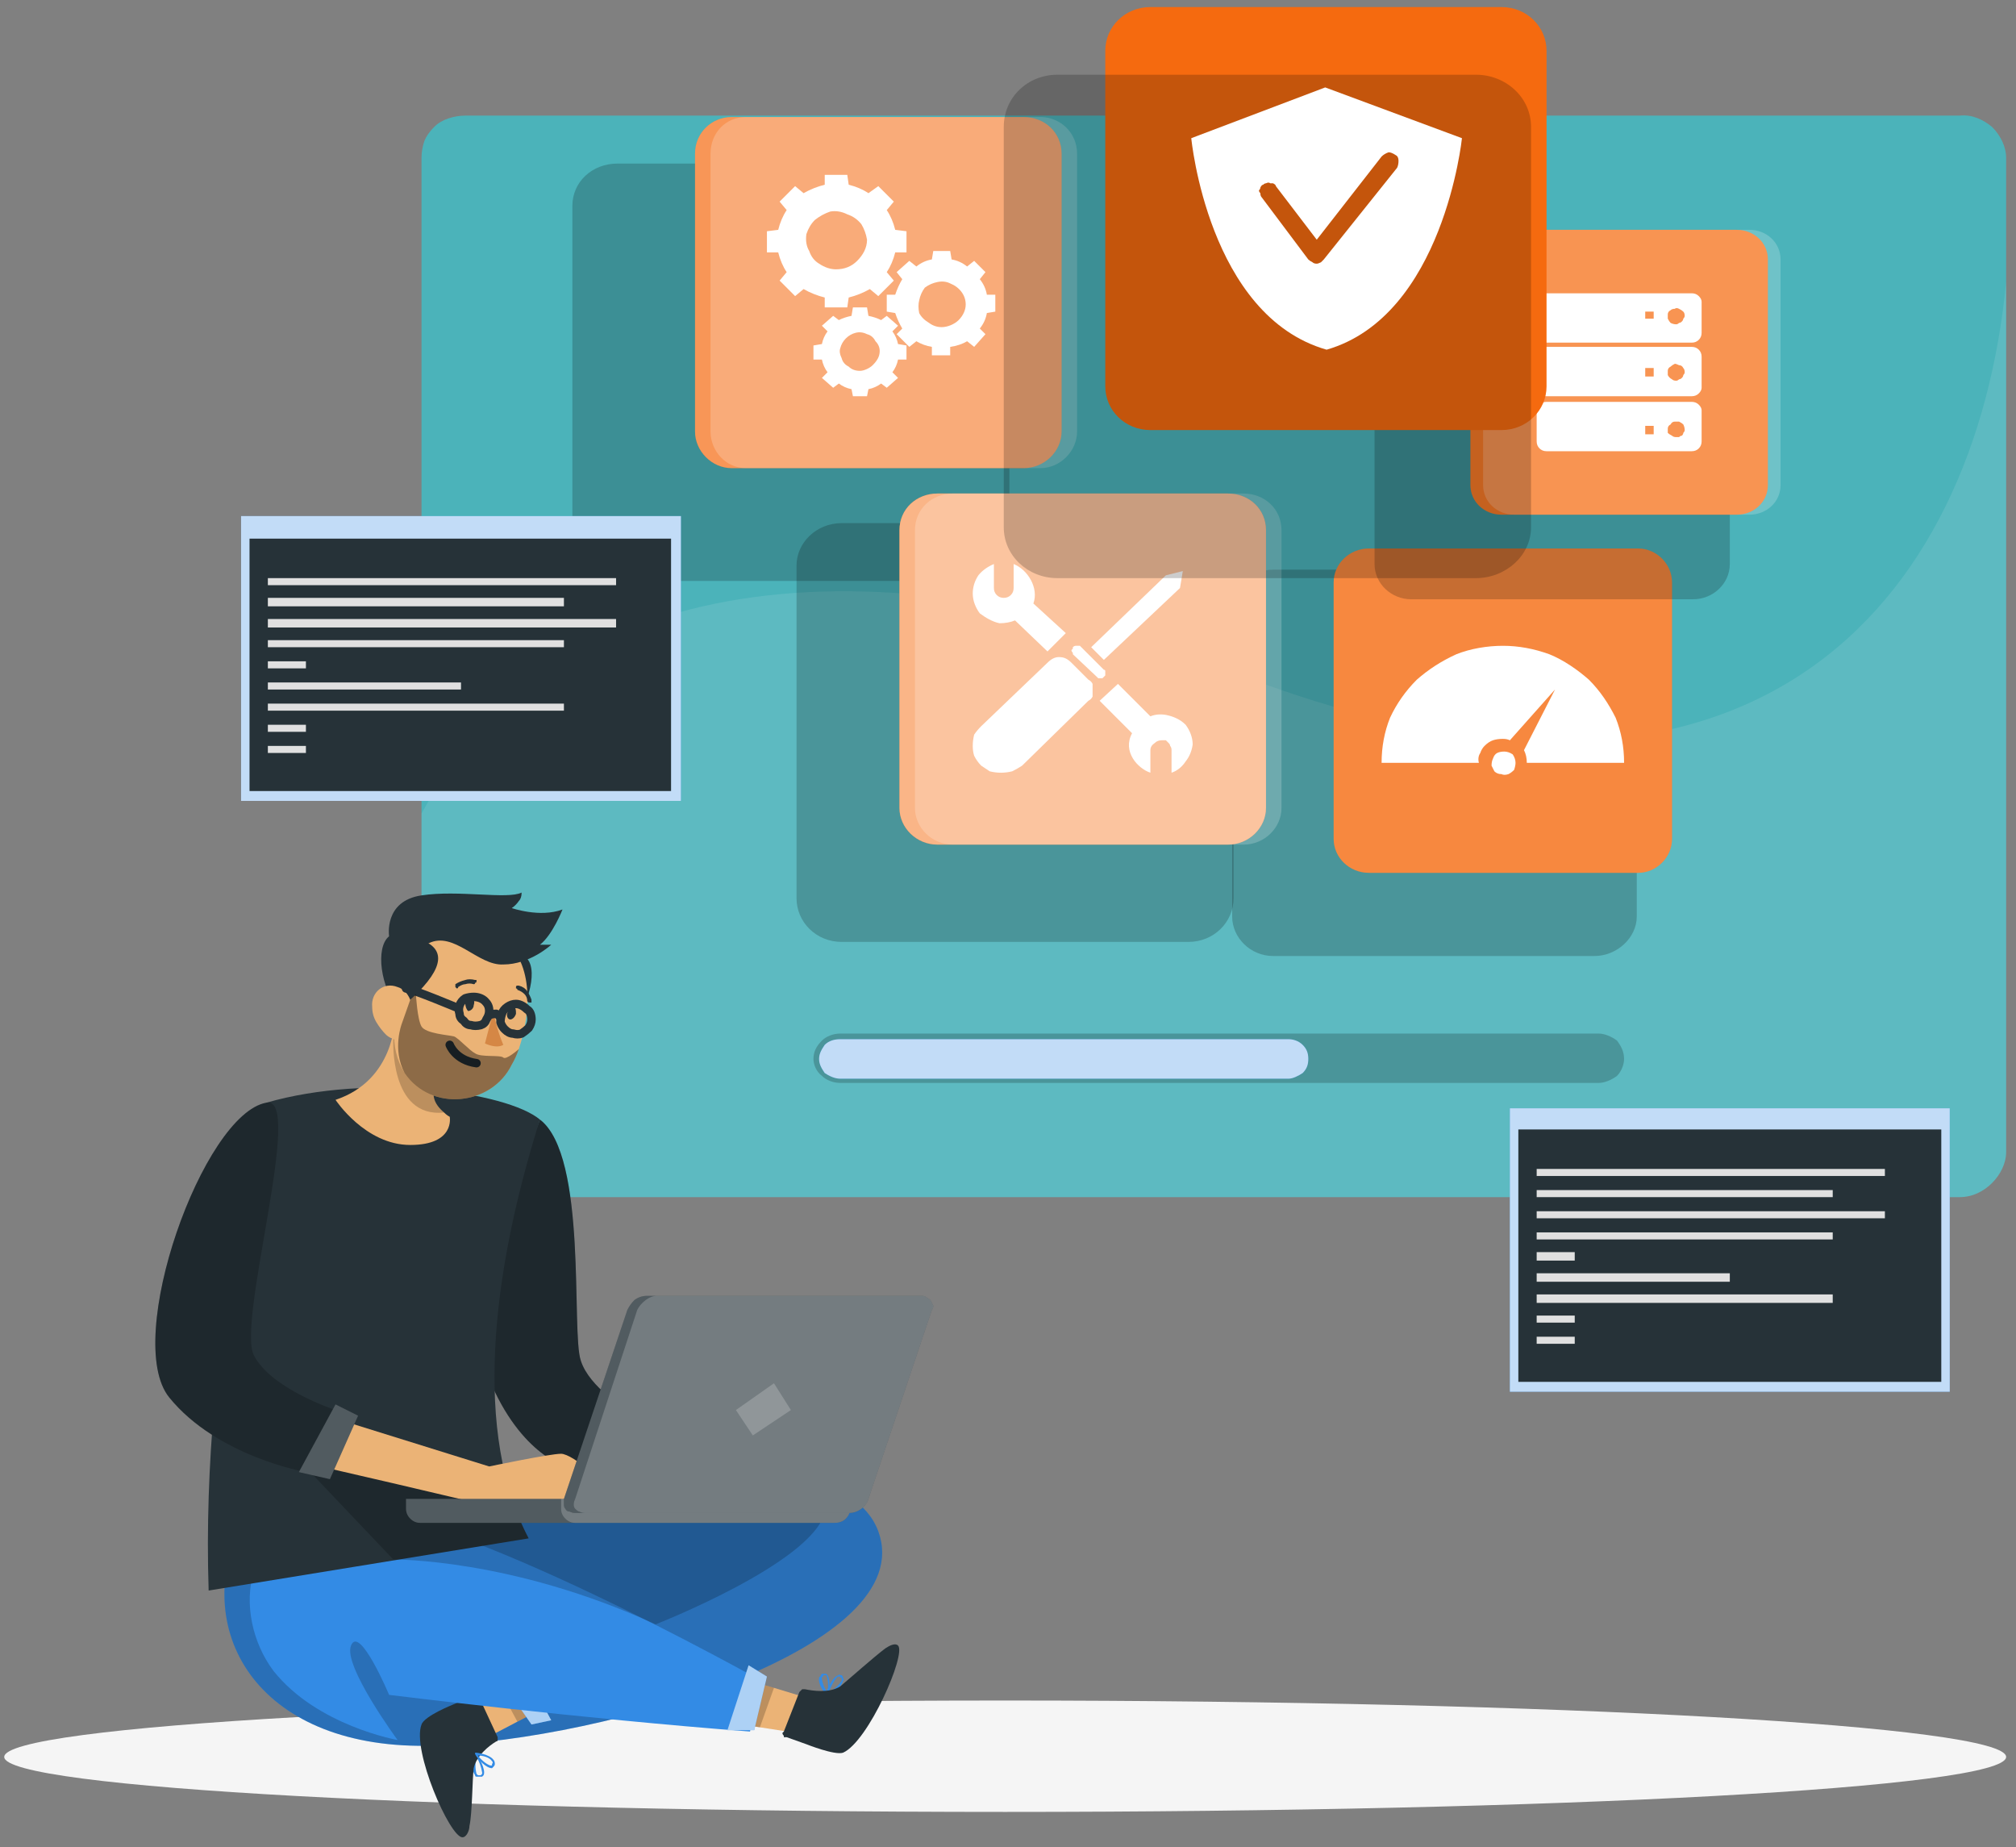 <svg xmlns="http://www.w3.org/2000/svg" viewBox="0 0 143 131" width="143" height="131"><rect x="0" y="0" width="143" height="131" fill="#808080" stroke="none"/><title>software-1-svg</title><style>		.s0 { fill: #f5f5f5 } 		.s1 { fill: #4bb3ba } 		.s2 { opacity: .1;fill: #ffffff } 		.s3 { opacity: .2;fill: #000000 } 		.s4 { fill: #338be5 } 		.s5 { opacity: .7;fill: #ffffff } 		.s6 { fill: #263238 } 		.s7 { fill: #ebb376 } 		.s8 { opacity: .6;fill: #ffffff } 		.s9 { fill: #d58745 } 		.s10 { fill: none;stroke: #263238;stroke-linecap: round;stroke-linejoin: round;stroke-width: .6 } 		.s11 { opacity: .4;fill: #000000 } 		.s12 { opacity: .2;fill: #ffffff } 		.s13 { fill: #f56a0f } 		.s14 { opacity: .3;fill: #ffffff } 		.s15 { fill: #ffffff } 		.s16 { opacity: .5;fill: #ffffff } 		.s17 { fill: #e0e0e0 } 	</style><path id="Layer" class="s0" d="m71.3 128.5c39.2 0 71-1.7 71-3.9 0-2.2-31.8-4-71-4-39.2 0-71 1.8-71 4 0 2.2 31.8 3.9 71 3.9z"></path><path id="Layer" class="s1" d="m142.3 11.2v70.5c0 0.8-0.4 1.6-1 2.2-0.6 0.6-1.4 1-2.3 1h-106c-1.8 0-3.1-1.5-3.1-3.2v-70.5q0-0.6 0.2-1.2 0.2-0.5 0.7-1 0.4-0.4 1-0.6 0.6-0.2 1.2-0.2h106c0.9-0.1 1.7 0.3 2.3 0.8 0.6 0.6 1 1.4 1 2.2z"></path><path id="Layer" class="s2" d="m142.3 20v61.7c0 0.8-0.4 1.6-1 2.2-0.6 0.6-1.4 1-2.3 1h-106c-1.8 0-3.1-1.5-3.1-3.2v-24c9.3-17.2 31.6-20 57.6-10 36.9 14.3 52.6-5 54.8-27.7z"></path><path id="Layer" class="s3" d="m113.4 76.8h-53.8c-0.5 0-1-0.2-1.3-0.5-0.4-0.3-0.6-0.8-0.6-1.2 0-0.5 0.2-0.9 0.6-1.3 0.3-0.3 0.8-0.5 1.3-0.5h53.8c0.4 0 0.9 0.2 1.3 0.5 0.3 0.4 0.5 0.8 0.5 1.3 0 0.4-0.2 0.9-0.5 1.2-0.4 0.3-0.9 0.5-1.3 0.5z"></path><path id="Layer" class="s4" d="m59.6 76.5c-0.4 0-0.8-0.2-1.1-0.4-0.2-0.3-0.4-0.6-0.4-1 0-0.4 0.2-0.7 0.4-1 0.3-0.3 0.7-0.4 1.1-0.4h31.8c0.3 0 0.7 0.1 1 0.4 0.3 0.3 0.4 0.6 0.4 1 0 0.4-0.1 0.7-0.4 1-0.3 0.2-0.7 0.4-1 0.4z"></path><path id="Layer" class="s5" d="m59.6 76.5c-0.4 0-0.8-0.2-1.1-0.4-0.2-0.3-0.4-0.6-0.4-1 0-0.4 0.2-0.7 0.4-1 0.3-0.3 0.7-0.4 1.1-0.4h31.8c0.3 0 0.7 0.1 1 0.4 0.3 0.3 0.4 0.6 0.4 1 0 0.4-0.1 0.7-0.4 1-0.3 0.2-0.7 0.4-1 0.4z"></path><path id="Layer" class="s6" d="m38.3 79.4c3.4 2.6 2.2 15.1 2.9 17.1 0.6 1.9 3.3 3.5 3.3 3.5l-3.8 4.2c0 0-3.2-0.5-5.6-5.5-2.5-5 3.2-19.3 3.2-19.3z"></path><path id="Layer" class="s3" d="m38.3 79.4c3.4 2.6 2.2 15.1 2.9 17.1 0.6 1.9 3.3 3.5 3.3 3.5l-3.8 4.2c0 0-3.2-0.5-5.6-5.5-2.5-5 3.2-19.3 3.2-19.3z"></path><path id="Layer" class="s4" d="m34.7 106.9c0 0 24.5-6.6 27.6 1.7 3 8.2-19.2 14.8-31.5 15.2-12.3 0.4-17.4-7.9-13.7-15.8z"></path><path id="Layer" class="s3" d="m34.7 106.9c0 0 24.5-6.6 27.6 1.7 3 8.2-19.2 14.8-31.5 15.2-12.3 0.4-17.4-7.9-13.7-15.8z"></path><path id="Layer" fill-rule="evenodd" class="s4" d="m58.7 120.2q0 0 0 0-0.1 0-0.1 0 0 0 0 0 0 0 0-0.1c0-0.1 0.4-1.2 0.9-1.3q0-0.1 0.1 0 0.1 0 0.1 0 0.1 0.1 0.1 0.2 0.1 0.1 0 0.2-0.1 0.3-0.3 0.5-0.4 0.3-0.8 0.5zm0.1-0.2q0 0 0 0 0 0 0 0zm0.9-0.8q0-0.1 0-0.2-0.1 0-0.1-0.1 0 0-0.1 0 0 0 0 0-0.1 0-0.1 0-0.4 0.5-0.6 1.1c0.4-0.2 0.7-0.5 0.9-0.8z"></path><path id="Layer" fill-rule="evenodd" class="s4" d="m58.7 120.2q0 0-0.1 0 0 0 0 0c0 0-0.6-0.7-0.5-1.2q0-0.1 0.1-0.1 0-0.1 0.1-0.2 0.1 0 0.1 0 0.1 0 0.2 0c0.3 0.2 0.3 1.1 0.1 1.5zm-0.3-1.3q-0.1 0-0.1 0.1c0 0.3 0.2 0.8 0.4 1 0.1-0.4 0-1.1-0.1-1.2-0.1 0-0.1 0-0.2 0v0.1z"></path><path id="Layer" fill-rule="evenodd" class="s4" d="m33.7 124.4q0 0 0-0.1 0.1 0 0.1 0 0 0 0 0 0 0 0 0.1c0.1 0.1 0.7 1.1 0.5 1.5q-0.1 0.1-0.1 0.1-0.1 0-0.1 0-0.2 0-0.3 0-0.1 0-0.1-0.1-0.2-0.3-0.2-0.7 0.1-0.4 0.2-0.8zm0.1 0.2c-0.1 0.4-0.1 0.8 0 1.2q0 0 0.1 0.1 0.1 0 0.2 0 0 0 0 0 0 0 0.1-0.1 0 0 0-0.1-0.1-0.6-0.4-1.1z"></path><path id="Layer" class="s7" d="m39.7 116.5l-4.4 3-2.1 1.5 1.4 2.2 2.1-1.1 5.2-2.7z"></path><path id="Layer" class="s6" d="m35.3 123.2l-1.3-2.8q-0.1-0.1-0.1-0.1-0.1 0-0.1-0.1-0.1 0-0.2 0 0 0-0.1 0.1l-1.4 0.6c0 0-2 0.8-2.2 1.4-0.7 1.8 2 8 2.9 8 0.3 0 0.5-0.5 0.5-0.8 0.2-0.9 0.2-3.3 0.3-4.1 0.2-0.9 1.1-1.6 1.6-1.9q0.1 0 0.1-0.1 0-0.1 0-0.2z"></path><path id="Layer" fill-rule="evenodd" class="s4" d="m33.7 124.4q0-0.1 0-0.1 0.1 0 0.1 0c0 0 0.9 0.1 1.2 0.5q0.1 0.1 0.1 0.3 0 0.1-0.1 0.2 0 0-0.1 0.1c-0.4 0-1-0.6-1.2-1q0 0 0 0zm1.2 0.7q0.1-0.1 0-0.2c-0.2-0.3-0.7-0.4-1-0.4 0.2 0.3 0.8 0.8 1 0.7 0 0 0 0 0-0.1z"></path><path id="Layer" class="s3" d="m39.7 116.5l-4.4 3 1.4 2.6 5.2-2.7z"></path><path id="Layer" class="s4" d="m37.7 122.3l1.4-0.3-2.3-4.3-1.4 1.3z"></path><path id="Layer" class="s8" d="m37.7 122.3l1.4-0.3-2.3-4.3-1.4 1.3z"></path><path id="Layer" class="s7" d="m48.6 121.7l5.3 0.8 2.6 0.4 0.7-2.5-2.3-0.7-5.6-1.6z"></path><path id="Layer" class="s6" d="m56.7 120l-1.1 2.8q-0.1 0.1-0.1 0.1 0 0.1 0.1 0.2 0 0 0 0.1 0.1 0 0.2 0l1.4 0.5c0 0 2 0.8 2.6 0.6 1.8-0.8 4.5-7 3.9-7.6-0.2-0.2-0.6 0-0.9 0.2-0.8 0.6-2.6 2.2-3.2 2.7-0.8 0.5-2 0.3-2.5 0.2q-0.1 0-0.2 0-0.1 0.1-0.2 0.2z"></path><path id="Layer" class="s3" d="m48.6 121.7l5.3 0.8 1-2.8-5.6-1.6z"></path><path id="Layer" class="s4" d="m54 119.2c0 0-22.1-12.4-29.5-12.1-7.5 0.3-8.1 7.4-5.1 11.4 3.1 3.9 8.8 4.9 8.8 4.9 0 0-3.9-5.3-3.3-6.7 0.6-1.5 2.7 3.5 2.7 3.5 0 0 13.7 1.7 25.6 2.6z"></path><path id="Layer" class="s4" d="m54.4 118.9l-1.3-0.8-1.5 4.6h1.9z"></path><path id="Layer" class="s8" d="m54.4 118.9l-1.3-0.8-1.5 4.6h1.9z"></path><path id="Layer" class="s6" d="m37.5 109.1c-3.9-7.4-2.7-18.6 0.8-29.7-2.4-2-12.1-3.3-19.4-1.2 0 0-4.7 16.5-4.1 34.6z"></path><path id="Layer" class="s7" d="m29.1 81.2c-3.2 0-5.3-3.2-5.3-3.2 4.2-1.4 4.2-5.7 4.2-5.7l1.6 1.5 2.3 2.2c-1.9 1.3-1 2.4-0.4 2.9q0.2 0.2 0.4 0.3c0 0 0.4 2-2.8 2z"></path><path id="Layer" class="s3" d="m31.5 78.9c-3.9 0.4-3.6-5.2-3.6-5.2q0.8 0 1.7 0.1l2.3 2.2c-1.9 1.3-1 2.4-0.4 2.9z"></path><path id="Layer" class="s6" d="m34.6 68.1c-1.5 0.6-1.2 2.1 1.3 5 1.5-1.3 2.3-4.2 1.5-5.1-0.8-0.9-1.5-0.4-2.8 0.1z"></path><path id="Layer" class="s7" d="m36.8 74.4q-0.2 0.6-0.5 1.1c-1.4 2.9-5.7 3.4-7.6 0.6-1.2-2-0.7-3.7-0.2-6.8 0.1-0.7 0.4-1.4 0.9-2 0.4-0.6 1-1 1.7-1.3 0.7-0.3 1.5-0.4 2.2-0.3 0.8 0 1.5 0.3 2.1 0.7 2.5 1.6 2.3 5.3 1.4 8z"></path><path id="Layer" class="s6" d="m33 71.1c0 0.3 0.1 0.5 0.2 0.6 0.2 0 0.4-0.2 0.4-0.4 0.1-0.3 0-0.5-0.2-0.5-0.1-0.1-0.3 0.1-0.4 0.3z"></path><path id="Layer" class="s6" d="m36 71.8c-0.1 0.2 0 0.5 0.2 0.5 0.1 0 0.3-0.1 0.4-0.4 0-0.2 0-0.5-0.2-0.5-0.2 0-0.4 0.1-0.4 0.4z"></path><path id="Layer" class="s9" d="m35 71.7q0.2 1.2 0.7 2.4c-0.5 0.3-1.3-0.1-1.3-0.1z"></path><path id="Layer" class="s6" d="m32.4 70.1q0 0-0.1-0.1 0 0 0 0 0 0 0-0.1 0 0 0 0 0-0.1 0-0.1 0.3-0.2 0.7-0.3 0.3-0.1 0.7 0 0.1 0 0.1 0 0 0.1 0 0.1 0 0.1-0.1 0.1 0 0.1-0.1 0.1-0.3-0.1-0.6 0-0.2 0-0.5 0.2 0 0.1-0.1 0.1z"></path><path id="Layer" class="s6" d="m37.5 71.1q0 0 0 0-0.1-0.1-0.1-0.1 0-0.3-0.2-0.5-0.2-0.2-0.5-0.3 0-0.1-0.1-0.1 0-0.1 0-0.1 0-0.1 0.1-0.1 0.1 0 0.1 0 0.4 0.1 0.6 0.4 0.2 0.3 0.3 0.6 0 0.1 0 0.1 0 0 0 0 0 0.1 0 0.1-0.1 0-0.1 0h-0.1z"></path><path id="Layer" class="s6" d="m30.4 66.9c1.3 0.8 0.8 2.3-2.1 4.7-1.3-1.5-1.7-4.4-0.7-5.2 0.9-0.8 1.6-0.3 2.8 0.5z"></path><path id="Layer" class="s7" d="m26.4 71.4q0 0.6 0.3 1.1 0.3 0.5 0.7 0.9c0.8 0.7 1.7 0.1 1.9-0.8 0.1-0.9-0.1-2.3-1.1-2.6-1-0.4-1.9 0.4-1.8 1.4z"></path><path id="Layer" fill-rule="evenodd" class="s10" d="m31.9 74.1c0 0 0.4 1.1 1.9 1.3"></path><path id="Layer" fill-rule="evenodd" class="s10" d="m34.7 71.7q0 0.3-0.2 0.6-0.1 0.3-0.4 0.4-0.4 0.1-0.7 0-0.3 0-0.5-0.3-0.3-0.2-0.3-0.5-0.1-0.3 0-0.6 0.1-0.3 0.4-0.5 0.3-0.1 0.6-0.1c0.3 0 0.6 0.1 0.8 0.3 0.2 0.2 0.3 0.4 0.3 0.7z"></path><path id="Layer" fill-rule="evenodd" class="s10" d="m37.7 72.3q0 0.3-0.2 0.6-0.2 0.2-0.5 0.4-0.3 0.1-0.6 0-0.3 0-0.6-0.3-0.2-0.2-0.3-0.5 0-0.3 0.1-0.6 0.1-0.3 0.4-0.5 0.3-0.2 0.6-0.2c0.3 0 0.6 0.2 0.8 0.4 0.2 0.1 0.3 0.4 0.3 0.7z"></path><path id="Layer" fill-rule="evenodd" class="s10" d="m34.7 72q0.2-0.1 0.5-0.1 0.2 0.1 0.3 0.3"></path><path id="Layer" fill-rule="evenodd" class="s10" d="m32.5 71.5c0 0-3.1-1.3-3.7-1.4"></path><path id="Layer" class="s6" d="m27.6 66.4c0 0-0.4-2.5 2.3-2.9 2.6-0.4 6.1 0.3 7.1-0.2q0 0.4-0.2 0.6-0.2 0.3-0.5 0.5c0 0 2 0.7 3.6 0.1 0 0-0.7 1.8-1.6 2.5h0.8c0 0-1.5 1.4-3.4 1.4-1.8 0.1-3.5-2.4-5.3-1.5-1.8 0.8-2.8-0.5-2.8-0.5z"></path><path id="Layer" class="s11" d="m36.8 74.4q-0.2 0.6-0.5 1.1c-1.4 2.9-5.7 3.4-7.6 0.6-0.9-1.7-0.2-3.5-0.2-3.5l0.6-1.7 0.4-0.4c0 0 0.1 1.8 0.4 2.3 0.3 0.5 1.9 0.6 2.3 0.7 0.3 0.1 1.1 1 1.5 1.2 0.4 0.3 1.8 0.1 2 0.3 0.2 0.2 1.1-0.6 1.1-0.6z"></path><path id="Layer" class="s3" d="m20.3 102.6l7.6 8c0 0 8.4-0.1 18.6 4.6 0 0 11-4.3 12-7.9 1-3.6-23-1-23-1z"></path><path id="Layer" class="s7" d="m22.5 100.2l12.2 3.8c0 0 4.3-0.9 5.1-0.9 0.8 0 3.8 2.3 2.1 3.2-1.7 0.8-6.4 0.9-6.9 0.6-0.5-0.2-14-3.3-14-3.3z"></path><path id="Layer" class="s6" d="m18.9 78.2c2.7-0.5-2.1 15.5-0.9 17.9 1.2 2.4 5.8 3.9 5.8 3.9l-2.1 4.4c0 0-6.3-1.1-9.7-5.3-3.3-4.1 2.4-20.1 6.9-20.9z"></path><path id="Layer" class="s3" d="m18.9 78.2c2.7-0.5-2.1 15.5-0.9 17.9 1.2 2.4 5.8 3.9 5.8 3.9l-2.1 4.4c0 0-6.3-1.1-9.7-5.3-3.3-4.1 2.4-20.1 6.9-20.9z"></path><path id="Layer" class="s6" d="m23.8 99.6l-2.6 4.8 2.2 0.5 2-4.5z"></path><path id="Layer" class="s12" d="m23.8 99.6l-2.6 4.8 2.2 0.5 2-4.5z"></path><path id="Layer" class="s6" d="m28.8 106.3v0.7q0 0.4 0.3 0.7 0.3 0.3 0.7 0.3h29.4q0.5 0 0.8-0.3 0.3-0.3 0.3-0.7v-0.7z"></path><path id="Layer" class="s12" d="m28.8 106.3v0.7q0 0.4 0.3 0.7 0.3 0.3 0.7 0.3h29.4q0.5 0 0.8-0.3 0.3-0.3 0.3-0.7v-0.7z"></path><path id="Layer" class="s12" d="m39.8 106.3v0.7q0 0.4 0.3 0.7 0.3 0.3 0.7 0.3h18.4q0.5 0 0.8-0.3 0.3-0.3 0.3-0.7v-0.7z"></path><path id="Layer" class="s6" d="m40.8 107.3h19.4q0.5 0 0.9-0.3 0.4-0.3 0.5-0.7l4.5-13.4q0.1-0.1 0.1-0.3-0.1-0.2-0.2-0.4-0.1-0.1-0.3-0.2-0.1-0.1-0.3-0.1h-19.5q-0.5 0-0.9 0.3-0.3 0.3-0.5 0.7l-4.5 13.4q0 0.2 0 0.4 0 0.2 0.1 0.3 0.1 0.2 0.3 0.2 0.2 0.1 0.4 0.1z"></path><path id="Layer" class="s12" d="m40.8 107.3h19.4q0.5 0 0.9-0.3 0.4-0.3 0.5-0.7l4.5-13.4q0.1-0.1 0.1-0.3-0.1-0.2-0.2-0.4-0.1-0.1-0.3-0.2-0.1-0.1-0.3-0.1h-19.5q-0.5 0-0.9 0.3-0.3 0.3-0.5 0.7l-4.5 13.4q0 0.2 0 0.4 0 0.2 0.1 0.3 0.1 0.2 0.3 0.2 0.2 0.1 0.4 0.1z"></path><path id="Layer" class="s12" d="m41.5 107.3h18.7q0.5 0 0.9-0.3 0.4-0.3 0.5-0.7l4.5-13.4q0.1-0.1 0.1-0.3-0.1-0.2-0.2-0.4-0.1-0.1-0.3-0.2-0.1-0.1-0.3-0.1h-18.8q-0.4 0-0.8 0.3-0.4 0.3-0.6 0.7l-4.4 13.4q-0.1 0.2-0.1 0.4 0 0.2 0.1 0.3 0.2 0.2 0.3 0.2 0.2 0.1 0.4 0.1z"></path><path id="Layer" class="s12" d="m54.9 98.1l-2.7 1.9 1.2 1.8 2.7-1.8z"></path><path id="Layer" class="s3" d="m68.4 11.6h-24.6c-1.8 0-3.2 1.3-3.2 3v23.6c0 1.7 1.4 3 3.2 3h24.6c1.8 0 3.2-1.3 3.2-3v-23.6c0-1.7-1.4-3-3.2-3z"></path><path id="Layer" class="s13" d="m72.6 8.3h-20.7c-1.4 0-2.6 1.1-2.6 2.6v19.7c0 1.4 1.2 2.6 2.6 2.6h20.7c1.5 0 2.7-1.2 2.7-2.6v-19.7c0-1.5-1.2-2.6-2.7-2.6z"></path><path id="Layer" class="s14" d="m72.6 8.3h-20.7c-1.4 0-2.6 1.1-2.6 2.6v19.7c0 1.4 1.2 2.6 2.6 2.6h20.7c1.5 0 2.7-1.2 2.7-2.6v-19.7c0-1.5-1.2-2.6-2.7-2.6z"></path><path id="Layer" fill-rule="evenodd" class="s15" d="m63.5 17.9q-0.2 0.8-0.6 1.4l0.5 0.6-1.1 1.1-0.6-0.5q-0.7 0.4-1.5 0.6l-0.1 0.7h-1.6v-0.7q-0.8-0.2-1.5-0.6l-0.6 0.5-1.1-1.1 0.5-0.6q-0.4-0.6-0.6-1.4h-0.8v-1.5l0.8-0.1q0.2-0.8 0.6-1.4l-0.5-0.6 1.1-1.1 0.6 0.5q0.7-0.4 1.5-0.6v-0.7h1.6l0.1 0.7q0.8 0.2 1.4 0.6l0.7-0.5 1.1 1.1-0.5 0.6q0.4 0.6 0.6 1.4l0.8 0.1v1.5zm-2.7 0.6c0.4-0.4 0.7-0.9 0.7-1.5q-0.1-0.6-0.4-1.1-0.4-0.5-1-0.7-0.6-0.3-1.2-0.2-0.6 0.2-1.1 0.6-0.4 0.4-0.6 1-0.1 0.7 0.2 1.2 0.2 0.6 0.7 0.9 0.6 0.4 1.2 0.4c0.6 0 1.1-0.2 1.5-0.6z"></path><path id="Layer" fill-rule="evenodd" class="s15" d="m70 22.2q-0.1 0.6-0.5 1.1l0.4 0.4-0.8 0.9-0.5-0.4q-0.5 0.3-1.2 0.4v0.6h-1.3v-0.6q-0.6-0.1-1.1-0.4l-0.5 0.4-0.9-0.9 0.4-0.4q-0.3-0.5-0.5-1.1l-0.6-0.1v-1.2h0.6q0.2-0.6 0.5-1.1l-0.4-0.5 0.9-0.8 0.5 0.4q0.5-0.4 1.1-0.5l0.1-0.6h1.2l0.1 0.6q0.6 0.1 1.1 0.5l0.5-0.4 0.8 0.8-0.4 0.5q0.4 0.5 0.5 1.1h0.6v1.2zm-2 0.5c0.3-0.3 0.5-0.7 0.5-1.1q0-0.5-0.3-0.9-0.3-0.4-0.8-0.6-0.4-0.2-0.9-0.1-0.5 0.1-0.9 0.4-0.3 0.4-0.4 0.9-0.1 0.4 0 0.9 0.2 0.4 0.7 0.7 0.4 0.3 0.9 0.3c0.4 0 0.9-0.2 1.2-0.5z"></path><path id="Layer" fill-rule="evenodd" class="s15" d="m63.7 25.5q-0.1 0.5-0.4 0.9l0.4 0.4-0.8 0.7-0.4-0.3q-0.4 0.3-0.9 0.4l-0.1 0.5h-1l-0.1-0.5q-0.5-0.1-0.9-0.4l-0.4 0.3-0.8-0.7 0.4-0.4q-0.3-0.4-0.4-0.9h-0.6v-1l0.6-0.1q0.1-0.5 0.4-0.9l-0.4-0.4 0.8-0.7 0.4 0.3q0.4-0.2 0.9-0.3l0.1-0.6h1l0.1 0.6q0.5 0.1 0.9 0.3l0.4-0.3 0.8 0.7-0.4 0.4q0.3 0.4 0.4 0.9l0.6 0.1v1zm-1.8 0.4c0.3-0.3 0.5-0.6 0.5-1q0-0.4-0.3-0.7-0.2-0.4-0.6-0.5-0.4-0.2-0.8-0.1-0.4 0.1-0.7 0.4-0.3 0.3-0.4 0.7-0.1 0.3 0.1 0.7 0.1 0.4 0.5 0.6 0.3 0.3 0.8 0.3c0.3 0 0.7-0.2 0.9-0.4z"></path><path id="Layer" class="s12" d="m50.4 10.9c0-1.5 1.1-2.6 2.5-2.6h20.9c1.4 0 2.6 1.1 2.6 2.6v19.7c0 1.4-1.2 2.6-2.6 2.6h-20.9c-1.4 0-2.5-1.2-2.5-2.6z"></path><path id="Layer" class="s3" d="m113.1 40.4h-22.8c-1.6 0-2.9 1.2-2.9 2.8v21.8c0 1.5 1.3 2.8 2.9 2.8h22.8c1.6 0 3-1.3 3-2.8v-21.8c0-1.6-1.4-2.8-3-2.8z"></path><path id="Layer" class="s13" d="m116.2 38.9h-19.1c-1.4 0-2.5 1.1-2.5 2.4v18.2c0 1.3 1.1 2.4 2.5 2.4h19.1c1.3 0 2.4-1.1 2.4-2.4v-18.2c0-1.3-1.1-2.4-2.4-2.4z"></path><path id="Layer" class="s12" d="m116.2 38.9h-19.1c-1.4 0-2.5 1.1-2.5 2.4v18.2c0 1.3 1.1 2.4 2.5 2.4h19.1c1.3 0 2.4-1.1 2.4-2.4v-18.2c0-1.3-1.1-2.4-2.4-2.4z"></path><path id="Layer" class="s15" d="m107.5 54.1q0 0.2-0.1 0.5-0.2 0.2-0.4 0.3-0.3 0.1-0.5 0-0.3 0-0.5-0.2-0.1-0.2-0.2-0.4 0-0.3 0.1-0.5 0.1-0.3 0.3-0.4 0.2-0.1 0.5-0.1 0.3 0 0.6 0.2 0.2 0.3 0.2 0.6z"></path><path id="Layer" class="s15" d="m106.6 45.8c-1.1 0-2.3 0.2-3.3 0.6-1.1 0.5-2 1.1-2.8 1.8q-1.2 1.2-1.9 2.7-0.6 1.5-0.6 3.2h6.9q-0.1-0.4 0.1-0.7 0.1-0.3 0.3-0.5 0.3-0.3 0.6-0.4 0.3-0.1 0.7-0.1 0.3 0 0.5 0.1l3.2-3.6-2.2 4.3q0.2 0.4 0.2 0.9h6.9q0-1.7-0.6-3.2c-0.5-1-1.1-1.9-1.9-2.7-0.8-0.7-1.8-1.4-2.8-1.8-1.1-0.4-2.2-0.6-3.3-0.6z"></path><path id="Layer" class="s3" d="m120.1 18.4h-20c-1.4 0-2.6 1.1-2.6 2.5v19.1c0 1.4 1.2 2.5 2.6 2.5h20c1.4 0 2.6-1.1 2.6-2.5v-19.1c0-1.4-1.2-2.5-2.6-2.5z"></path><path id="Layer" class="s13" d="m123.2 16.3h-16.7c-1.2 0-2.2 0.9-2.2 2.1v16c0 1.2 1 2.1 2.2 2.1h16.7c1.2 0 2.2-0.9 2.2-2.1v-16c0-1.2-1-2.1-2.2-2.1z"></path><path id="Layer" class="s2" d="m123.2 16.3h-16.7c-1.2 0-2.2 0.9-2.2 2.1v16c0 1.2 1 2.1 2.2 2.1h16.7c1.2 0 2.2-0.9 2.2-2.1v-16c0-1.2-1-2.1-2.2-2.1z"></path><path id="Layer" fill-rule="evenodd" class="s15" d="m120.7 23.6q0 0.3-0.2 0.5-0.2 0.2-0.5 0.2h-10.3q-0.3 0-0.5-0.2-0.2-0.2-0.2-0.5v-2.2q0-0.2 0.2-0.4 0.2-0.2 0.5-0.2h10.3q0.3 0 0.5 0.2 0.2 0.2 0.2 0.4zm-3.4-1.5h-0.6v0.5h0.6zm1.6 0.9q0 0 0 0 0 0 0 0zm0 0q0.1 0 0.2-0.1 0.1 0 0.2-0.1 0.1-0.1 0.1-0.2 0.1-0.1 0.1-0.2 0-0.2-0.1-0.3-0.1-0.1-0.3-0.2-0.2-0.1-0.3 0-0.2 0-0.3 0.1-0.2 0.1-0.2 0.3 0 0.2 0 0.3 0.1 0.2 0.2 0.3 0.2 0.1 0.4 0.1z"></path><path id="Layer" fill-rule="evenodd" class="s15" d="m120.7 27.5q0 0.2-0.2 0.4-0.2 0.2-0.5 0.2h-10.3q-0.3 0-0.5-0.2-0.2-0.2-0.2-0.4v-2.2q0-0.3 0.2-0.5 0.2-0.2 0.5-0.2h10.3q0.3 0 0.5 0.2 0.2 0.2 0.2 0.5zm-3.4-1.4h-0.6v0.6h0.6zm1.6 0.9q0.1 0 0.2-0.1 0.1 0 0.2-0.1 0.1-0.1 0.1-0.2 0.1-0.1 0.1-0.2 0-0.2-0.1-0.3-0.1-0.2-0.3-0.2-0.2-0.1-0.3-0.1-0.2 0.1-0.3 0.2-0.2 0.1-0.2 0.3 0 0.2 0 0.3 0.1 0.2 0.3 0.3 0.1 0.1 0.3 0.1z"></path><path id="Layer" fill-rule="evenodd" class="s15" d="m120.7 31.3q0 0.3-0.2 0.5-0.2 0.2-0.5 0.2h-10.3q-0.3 0-0.5-0.2-0.2-0.2-0.2-0.5v-2.2q0-0.2 0.2-0.4 0.2-0.2 0.5-0.2h10.3q0.3 0 0.5 0.2 0.2 0.2 0.2 0.4zm-3.4-1.1h-0.6v0.6h0.6zm1.6 0.8q0.1 0 0.2 0 0.1-0.1 0.2-0.1 0.1-0.1 0.1-0.2 0.1-0.1 0.1-0.2 0-0.2-0.1-0.4-0.1-0.1-0.3-0.2-0.2 0-0.3 0-0.2 0-0.3 0.2-0.2 0.1-0.2 0.3 0 0.1 0 0.3 0.1 0.1 0.3 0.2 0.1 0.1 0.3 0.1z"></path><path id="Layer" class="s12" d="m124.1 16.3h-16.7c-1.2 0-2.2 0.9-2.2 2.1v16c0 1.2 1 2.1 2.2 2.1h16.7c1.2 0 2.2-0.9 2.2-2.1v-16c0-1.2-1-2.1-2.2-2.1z"></path><path id="Layer" class="s3" d="m84.3 37.1h-24.6c-1.8 0-3.2 1.4-3.2 3v23.6c0 1.7 1.4 3.1 3.2 3.1h24.6c1.8 0 3.2-1.4 3.2-3.1v-23.6c0-1.6-1.4-3-3.2-3z"></path><path id="Layer" class="s13" d="m87.1 35h-20.6c-1.5 0-2.7 1.1-2.7 2.6v19.7c0 1.4 1.2 2.6 2.7 2.6h20.6c1.5 0 2.7-1.2 2.7-2.6v-19.7c0-1.5-1.2-2.6-2.7-2.6z"></path><path id="Layer" class="s16" d="m87.1 35h-20.6c-1.5 0-2.7 1.1-2.7 2.6v19.7c0 1.4 1.2 2.6 2.7 2.6h20.6c1.5 0 2.7-1.2 2.7-2.6v-19.7c0-1.5-1.2-2.6-2.7-2.6z"></path><path id="Layer" class="s15" d="m69.6 54.3q-0.3-0.3-0.5-0.7-0.1-0.3-0.1-0.7 0-0.4 0.1-0.8 0.2-0.3 0.5-0.6l4.7-4.5q0.2-0.2 0.4-0.3 0.2-0.1 0.4-0.1 0.3 0 0.5 0.1 0.2 0.1 0.4 0.3l1.2 1.2q0.2 0.1 0.3 0.3 0 0.2 0 0.4 0 0.3 0 0.5-0.1 0.2-0.3 0.3l-4.7 4.6q-0.3 0.2-0.7 0.4-0.4 0.1-0.8 0.1-0.4 0-0.8-0.1-0.3-0.2-0.6-0.4z"></path><path id="Layer" class="s15" d="m78.3 46.8l-0.9-0.9 5.3-5.1 1.2-0.3-0.2 1.2z"></path><path id="Layer" class="s15" d="m77.8 48l-1.7-1.6q0-0.1 0-0.1-0.1-0.1-0.1-0.2 0 0 0.1-0.1 0-0.1 0-0.1 0.1-0.1 0.2-0.1 0 0 0.1 0 0.1 0 0.2 0 0 0 0.1 0.1l1.6 1.6q0.1 0 0.1 0.1 0 0 0 0.1 0 0.1 0 0.2 0 0-0.1 0.1 0 0-0.1 0.1-0.1 0-0.1 0-0.1 0-0.2 0-0.1-0.1-0.1-0.1z"></path><path id="Layer" class="s15" d="m75.6 44.9l-2.3-2.1c0.4-1.1-0.4-2.4-1.4-2.8v1.7q0 0.3-0.2 0.5-0.2 0.2-0.5 0.2-0.3 0-0.5-0.2-0.2-0.2-0.2-0.5v-1.7q-0.7 0.3-1.1 0.8-0.4 0.6-0.4 1.3c0 0.5 0.2 1 0.5 1.4 0.4 0.3 0.9 0.6 1.4 0.7q0.6 0 1.1-0.2l2.3 2.2z"></path><path id="Layer" class="s15" d="m83.1 53.2v1.6q0.6-0.2 1-0.8 0.4-0.5 0.5-1.2c0-0.5-0.2-1-0.5-1.4-0.4-0.4-0.9-0.6-1.4-0.7q-0.6-0.1-1.1 0.1l-2.3-2.3-1.3 1.2 2.3 2.3c-0.7 1.3 0.4 2.5 1.3 2.8v-1.6q0-0.3 0.3-0.5 0.2-0.2 0.5-0.2 0.1 0 0.3 0 0.1 0.1 0.2 0.2 0.1 0.1 0.1 0.2 0.1 0.1 0.1 0.3z"></path><path id="Layer" class="s12" d="m88.2 35h-20.6c-1.5 0-2.7 1.1-2.7 2.6v19.7c0 1.4 1.2 2.6 2.7 2.6h20.6c1.5 0 2.7-1.2 2.7-2.6v-19.7c0-1.5-1.2-2.6-2.7-2.6z"></path><path id="Layer" class="s13" d="m81.6 30.5h24.9c1.8 0 3.2-1.4 3.2-3.1v-23.8c0-1.7-1.4-3.1-3.2-3.1h-24.9c-1.8 0-3.2 1.4-3.2 3.1v23.8c0 1.7 1.4 3.1 3.2 3.1z"></path><path id="Layer" class="s3" d="m104.7 5.3h-29.7c-2.1 0-3.8 1.6-3.8 3.7v28.4c0 2 1.7 3.6 3.8 3.6h29.7c2.1 0 3.9-1.6 3.9-3.6v-28.4c0-2.1-1.8-3.7-3.9-3.7z"></path><path id="Layer" fill-rule="evenodd" class="s15" d="m103.7 9.8c0 0-1.3 12.6-9.6 15-8.4-2.4-9.6-15-9.6-15l9.5-3.6zm-4.6 2.1q0.1-0.2 0.1-0.5 0-0.3-0.2-0.4-0.3-0.2-0.5-0.2-0.3 0.1-0.5 0.3l-4.6 5.9-2.9-3.8q0-0.1-0.2-0.2-0.1 0-0.2 0-0.1-0.1-0.3 0-0.1 0-0.2 0.1-0.1 0-0.2 0.2 0 0.1-0.1 0.2 0 0.1 0.1 0.2 0 0.2 0.1 0.3l3.3 4.4q0.1 0.1 0.3 0.2 0.1 0.1 0.3 0.1 0.1 0 0.3-0.1 0.1-0.1 0.2-0.2z"></path><path id="Layer" class="s4" d="m138.3 78.6h-31.2v20.1h31.2z"></path><path id="Layer" class="s5" d="m138.3 78.6h-31.2v20.1h31.2z"></path><path id="Layer" class="s6" d="m137.7 80.1h-30v17.9h30z"></path><path id="Layer" class="s17" d="m133.7 82.9h-24.7v0.5h24.7z"></path><path id="Layer" class="s17" d="m130 84.4h-21v0.5h21z"></path><path id="Layer" class="s17" d="m133.7 85.9h-24.7v0.5h24.7z"></path><path id="Layer" class="s17" d="m130 87.4h-21v0.5h21z"></path><path id="Layer" class="s17" d="m111.7 88.8h-2.7v0.6h2.7z"></path><path id="Layer" class="s17" d="m122.7 90.3h-13.7v0.6h13.7z"></path><path id="Layer" class="s17" d="m130 91.8h-21v0.6h21z"></path><path id="Layer" class="s17" d="m111.7 93.3h-2.7v0.5h2.7z"></path><path id="Layer" class="s17" d="m111.7 94.8h-2.7v0.5h2.7z"></path><path id="Layer" class="s4" d="m48.3 36.6h-31.2v20.2h31.2z"></path><path id="Layer" class="s5" d="m48.3 36.6h-31.2v20.2h31.2z"></path><path id="Layer" class="s6" d="m47.6 38.2h-29.9v17.9h29.9z"></path><path id="Layer" class="s17" d="m43.7 41h-24.7v0.5h24.7z"></path><path id="Layer" class="s17" d="m40 42.4h-21v0.6h21z"></path><path id="Layer" class="s17" d="m43.7 43.9h-24.7v0.6h24.7z"></path><path id="Layer" class="s17" d="m40 45.4h-21v0.5h21z"></path><path id="Layer" class="s17" d="m21.7 46.9h-2.7v0.5h2.7z"></path><path id="Layer" class="s17" d="m32.7 48.4h-13.7v0.5h13.7z"></path><path id="Layer" class="s17" d="m40 49.9h-21v0.5h21z"></path><path id="Layer" class="s17" d="m21.7 51.4h-2.7v0.5h2.7z"></path><path id="Layer" class="s17" d="m21.7 52.9h-2.7v0.5h2.7z"></path></svg>